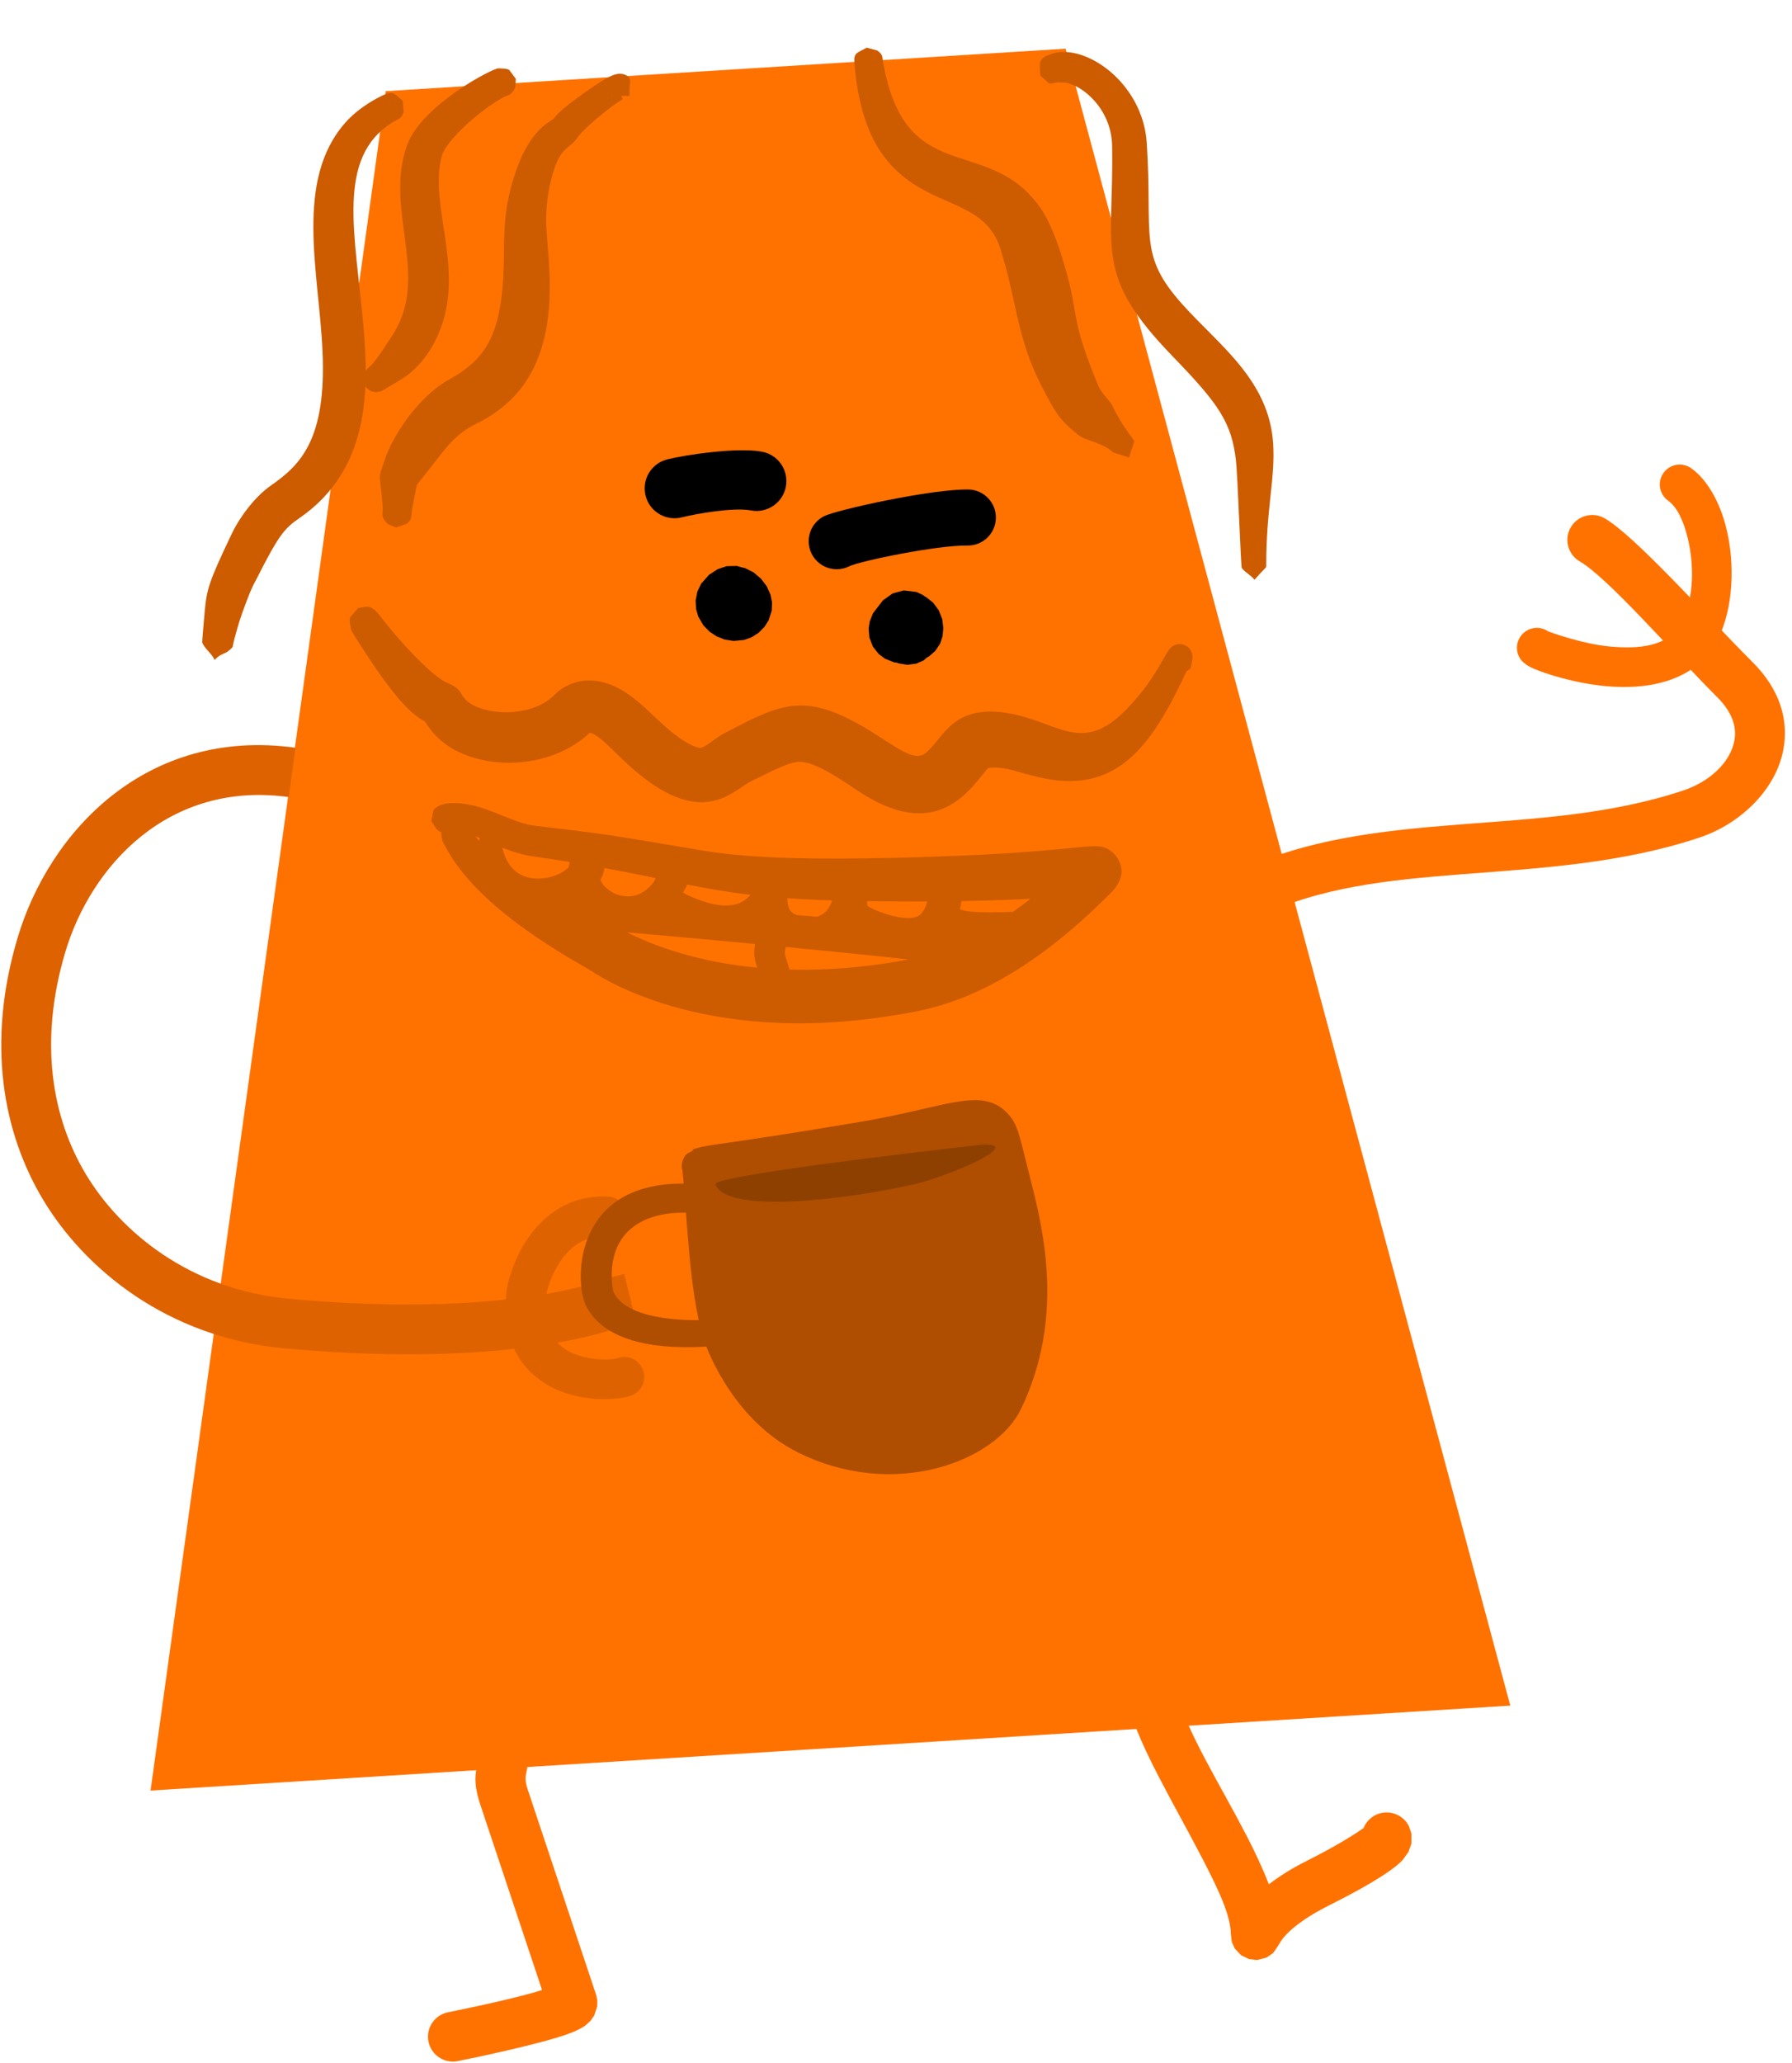 <?xml version="1.0" encoding="UTF-8" standalone="no"?><!DOCTYPE svg PUBLIC "-//W3C//DTD SVG 1.1//EN" "http://www.w3.org/Graphics/SVG/1.1/DTD/svg11.dtd"><svg width="100%" height="100%" viewBox="0 0 750 863" version="1.1" xmlns="http://www.w3.org/2000/svg" xmlns:xlink="http://www.w3.org/1999/xlink" xml:space="preserve" xmlns:serif="http://www.serif.com/" style="fill-rule:evenodd;clip-rule:evenodd;stroke-linejoin:round;stroke-miterlimit:2;"><g id="logo-character-antoine"><path d="M632.096,713.577l-569.081,35.537l98.427,-710.983l284.54,-17.768l186.114,693.214Z" style="fill:#ff7200;"/><path d="M41.732,768.854l103.569,-748.126l314.532,-19.641l195.837,729.429l-613.938,38.338Zm566.791,-72.216l-176.391,-657l-254.549,15.896l-93.285,673.84l524.225,-32.736Z" style="fill:none;"/><path d="M443.908,34.514c-1.581,-0.466 -3.397,0.796 -4.971,0.274c-0.066,-0.021 -3.563,-3.132 -3.565,-3.169c-0.306,-5.752 -0.933,-7.071 4.507,-9.003c14.014,-4.975 38.405,11.917 40.058,37.063c2.589,39.378 -3.865,46.731 15.08,67.832c15.104,16.823 36.023,31.417 37.811,57.833c1.003,14.821 -2.95,27.313 -2.875,51.626c0.002,0.596 -0.362,0.411 -4.918,5.6c-1.446,-1.936 -3.866,-2.996 -5.313,-4.932c-0.4,-0.536 -1.698,-38.448 -2.441,-44.987c-1.809,-15.933 -7.293,-23.741 -26.41,-43.477c-33.409,-34.492 -24.605,-44.041 -25.427,-88.287c-0.313,-16.881 -15.059,-27.237 -21.521,-26.327l-0.015,-0.046Z" style="fill:#cd5b00;"/><path d="M472.524,191.434c-2.207,-0.798 -4.487,-1.386 -6.694,-2.183c-0.368,-0.133 -1.043,-1.853 -8.326,-4.473c-4.84,-1.741 -4.969,-1.61 -8.845,-5.002c-5.338,-4.671 -6.897,-6.971 -12.763,-18.309c-10.487,-20.273 -10.403,-36.294 -17.338,-57.771c-7.12,-22.052 -33.218,-15.764 -49.813,-39.928c-8.899,-12.957 -10.512,-30.236 -11.145,-37.147c-0.429,-4.689 1.038,-4.352 5.142,-6.683c0.032,-0.018 4.412,1.167 4.467,1.21c2.46,1.913 1.936,2.328 2.492,5.407c9.199,50.917 41.56,30.732 63.413,57.368c2.162,2.635 7.538,8.683 13.684,31.686c4.617,17.276 1.455,18.229 12.947,45.998c1.034,2.5 4.994,6.471 5.687,7.893c5.164,10.612 9.478,14.51 9.3,15.141c-0.646,2.292 -1.561,4.501 -2.208,6.793Z" style="fill:#cd5b00;"/><path d="M174.44,202.85c-0.909,4.701 -2.022,10.493 -2.095,11.055c-0.379,2.948 0.099,3.3 -2.137,5.256c-0.053,0.046 -4.41,1.51 -4.443,1.493c-1.374,-0.683 -3.105,-0.908 -4.115,-2.063c-2.418,-2.763 -1.283,-3.209 -1.508,-6.871c-0.674,-10.954 -2.063,-11.097 -0.281,-15.899c1.296,-3.49 2.353,-8.722 8.994,-18.469c8.73,-12.813 17.361,-17.598 19.235,-18.637c15.687,-8.699 22.077,-19.39 22.758,-48.376c0.296,-12.582 -0.532,-22.849 5.35,-39.462c5.466,-15.437 12.414,-19.135 15.337,-21.054c0.009,0.009 0.017,0.018 0.025,0.026c1.307,-1.782 4.604,-5.457 17.32,-13.981c5.827,-3.907 9.508,-6.01 12.824,-4.546c3.133,1.382 1.567,2.468 1.767,8.809l-3.347,0.013c0.12,0.359 0.268,0.805 0.452,1.361c-5.828,3.495 -14.902,11.263 -18.349,15.259c-3.732,5.926 -7.091,3.93 -10.486,14.639c-3.635,11.464 -3.187,21.268 -3.102,23.133c0.865,18.93 9.544,63.622 -28.921,82.522c-10.467,5.143 -13.835,11.669 -21.312,20.798c-0.274,0.335 -0.259,0.321 -3.939,5.006l-0.027,-0.012Zm81.769,-162.691l-0.401,0.002l0.222,0.198l0.179,-0.2Z" style="fill:#cd5b00;"/><path d="M153.053,161.788c-0.411,-0.55 -3.2,-4.282 1.675,-8.418c1.016,-0.861 2.485,-2.107 9.757,-13.482c15.699,-24.56 -3.94,-52.394 5.943,-79.264c6.151,-16.722 36.073,-32.266 38.211,-32.034c1.513,0.164 3.207,-0.085 4.512,0.698c0.06,0.036 2.76,3.694 2.755,3.731c-0.223,1.494 0.076,3.183 -0.702,4.48c-1.513,2.521 -2.089,1.886 -4.673,3.294c-9.56,5.209 -23.816,17.91 -25.599,24.404c-6.18,22.515 12.74,51.768 -4.561,80.6c-6.746,11.241 -15.211,14.263 -18.671,16.654c-5.376,3.715 -8.232,-0.107 -8.647,-0.663Z" style="fill:#cd5b00;"/><path d="M89.824,276.128c-1.168,-2.73 -4.009,-4.52 -5.177,-7.251c-0.115,-0.269 0.883,-11.416 0.972,-12.408c0.901,-10.059 1.596,-12.618 11.501,-33.426c2.628,-5.522 8.836,-14.759 16.361,-19.99c12.442,-8.649 23.151,-19.457 21.508,-56.054c-1.494,-33.265 -11.876,-71.337 9.496,-95.634c5.969,-6.785 14.092,-10.699 15.476,-11.366c4.507,-2.171 4.869,-1.027 8.644,2.25c0.028,0.025 0.36,4.482 0.338,4.548c-1.053,3.159 -1.792,2.624 -4.629,4.384c-23.874,14.813 -15.584,46.667 -12.186,85.435c2.337,26.645 2.64,59.897 -26.855,80.171c-6.477,4.452 -8.743,7.351 -18.274,26.15c-0.602,1.188 -1.752,2.653 -5.797,14.037c-1.382,3.886 -2.813,9.251 -3.03,10.063c-0.872,3.27 -0.563,3.4 -1.008,3.884c-3.074,3.348 -4.262,1.856 -7.34,5.207Z" style="fill:#cd5b00;"/><path d="M177.918,301.937c-4.873,-2.738 -11.374,-7.484 -27.253,-32.296c-0.318,-0.498 -3.728,-5.826 -3.78,-6.35c-0.168,-1.68 -0.863,-3.453 -0.329,-5.054c0.023,-0.068 3.328,-3.869 3.366,-3.872c1.676,-0.114 3.437,-0.857 5.031,-0.326c0.462,0.154 1.845,0.615 4.488,4.125c7.166,9.513 21.251,24.651 27.312,27.293c6.047,2.637 5.306,3.66 7.321,6.355c5.633,7.534 27.532,9.145 37.672,-0.773c0.063,-0.062 8.073,-9.565 22.029,-5.209c14.309,4.466 22.337,19.312 35.555,25.859c1.541,0.763 3.249,1.288 4.076,1.191c0.081,-0.01 0.138,-0.008 0.178,0.004l-0.007,-0.037c2.683,-0.985 5.915,-4.167 9.734,-6.155c24.107,-12.546 33.639,-17.78 61.603,-0.465c10.785,6.677 17.834,12.627 22.457,8.874c7.427,-6.03 10.84,-20.131 33.369,-16.907c21.745,3.113 31.626,18.223 50.74,-1.447c13.36,-13.75 15.904,-24.17 19.27,-26.398c3.497,-2.315 9.43,0.062 8.179,6.37c-0.269,1.361 -0.719,2.977 -0.72,2.978c-0.492,0.362 -1.007,0.69 -1.533,1.001c-13.426,28.668 -27.495,51.346 -59.256,45.033c-11.608,-2.307 -16.371,-5.368 -23.782,-4.441c-6.269,6.468 -19.407,31.61 -52.266,11.048c-7.329,-4.586 -20.621,-14.739 -28.054,-13.529c-4.131,0.673 -9.489,3.378 -18.907,8.017c-7.692,3.789 -19.779,19.652 -47.718,-3.598c-9.806,-8.16 -14.876,-15.366 -19.83,-16.689c-2.489,2.456 -13.896,12.558 -33.922,12.576c-6.693,0.006 -25.589,-1.373 -35.023,-17.178Zm115.745,11.361c0.001,0.115 0.016,0.249 0.076,0.398l-0.076,-0.398Z" style="fill:#cd5b00;"/><path d="M184.653,348.078c-1.773,-0.363 -2.292,-1.798 -4.145,-4.569c-0.021,-0.031 0.827,-4.363 0.866,-4.421c3.221,-4.833 14.114,-2.643 15.331,-2.399c9.39,1.888 18.875,7.798 27.002,8.76c31.711,3.754 31.679,3.9 63.172,9.184c14.697,2.467 33.658,6.679 114.494,3.384c54.636,-2.228 57.324,-6.544 63.594,-1.963c2.584,1.889 8.405,8.912 0.145,17.285c-45.067,45.676 -77.483,49.242 -91.263,51.486c-81.718,13.312 -125.106,-17.896 -126.658,-18.792c-15.451,-8.923 -47.534,-27.387 -60.478,-51.272c-0.125,-0.23 -1.51,-2.787 -1.528,-2.897c-0.198,-1.239 -0.59,-2.544 -0.532,-3.786Zm16.206,2.516c-0.631,-0.26 -1.256,-0.51 -1.876,-0.745c0.464,0.651 0.957,1.298 1.478,1.94l0.398,-1.195Zm61.532,39.502c17.575,8.659 36.386,13.035 54.509,14.739c-1.081,-3.57 -1.687,-5.679 -0.842,-9.891c-2.931,-0.279 -5.971,-0.567 -9.123,-0.864c-20.171,-1.899 -34.425,-3.155 -44.544,-3.984Zm67.996,15.543c18.712,0.492 36.11,-1.562 49.906,-4.245c-7.928,-0.868 -20.911,-2.238 -41.417,-4.249c-1.532,-0.032 -3.1,-0.187 -4.645,-0.454c-1.738,-0.169 -3.526,-0.342 -5.364,-0.52c-0.821,3.257 -0.051,3.864 1.141,8.064c0.088,0.308 0.244,0.893 0.379,1.404Zm93.552,-24.137c2.595,-1.829 5.062,-3.673 7.381,-5.486c-7.676,0.401 -17.168,0.768 -28.854,0.972c-0.06,0.344 -0.192,1.08 -0.699,3.392c1.841,0.884 6.308,1.714 22.172,1.122Zm-35.831,-4.36c-7.64,0.033 -16.038,-0.003 -25.264,-0.133c0.084,1.03 0.214,1.913 0.52,2.168c1.724,1.434 17.776,8.106 22.255,3.039c1.254,-1.419 1.931,-3.226 2.489,-5.074Zm-39.8,-0.44c-6.96,-0.215 -13.151,-0.524 -18.784,-0.917c0.137,3.639 0.62,5.814 3.976,7.059c2.808,0.236 5.584,0.469 8.316,0.697c3.776,-0.944 5.472,-3.957 6.492,-6.839Zm-34.23,-2.342c-9.719,-1.138 -17.958,-2.597 -26.537,-4.302c-0.163,0.477 -0.379,0.977 -0.652,1.5c-0.337,0.644 -0.684,1.266 -1.041,1.867c0.251,0.164 0.822,0.588 2.876,1.501c15.522,6.899 22.116,3.384 25.354,-0.566Zm-39.671,-6.99c-6.372,-1.315 -13.318,-2.726 -21.414,-4.212c-0.235,1.73 -0.824,3.379 -1.706,4.922c0.275,0.771 0.774,1.641 1.632,2.575c3.933,4.287 9.387,4.905 12.799,4.013c4.021,-1.052 6.608,-3.815 8.231,-6.175c0.138,-0.378 0.291,-0.753 0.458,-1.123Zm-35.939,-6.73c-4.888,-0.799 -10.161,-1.614 -15.897,-2.442c-4.42,-0.639 -8.512,-2.027 -12.353,-3.586c1.117,4.664 3.819,11.246 11.831,12.711c4.732,0.865 11.76,-0.434 15.861,-4.356c0.141,-0.842 0.33,-1.617 0.558,-2.327Z" style="fill:#cd5b00;"/><path d="M531.049,788.35c4.169,-3.211 9.436,-6.607 16.055,-9.916c13.109,-6.555 20.924,-11.755 23.586,-13.618c0.914,-2.287 2.637,-4.26 5.01,-5.446c5.143,-2.572 11.405,-0.484 13.976,4.658l1.053,3.114l-0.016,4.158l-1.196,3.436l-2.514,3.5c-2.549,2.751 -9.781,8.431 -30.582,18.831c-16.885,8.443 -20.587,15.2 -21.197,16.55l-2.339,3.422l-2.756,1.942l-3.964,1.029l-3.441,-0.382l-3.274,-1.593l-2.622,-2.766l-1.218,-2.606l-0.477,-3.465c0,-7.991 -5.569,-19.378 -12.03,-31.863c-11.478,-22.179 -26.448,-46.896 -30.553,-63.314c-1.394,-5.578 2.002,-11.238 7.579,-12.632c5.578,-1.395 11.238,2.001 12.632,7.579c3.824,15.294 18.152,38.131 28.844,58.792c3.714,7.175 6.973,14.151 9.444,20.59Zm39.532,-16.068c0.157,0.441 0.325,0.791 0.461,1.063c-0.175,-0.35 -0.328,-0.705 -0.461,-1.063Z" style="fill:#ff7200;"/><path d="M525.865,384.042c-5.142,2.571 -11.405,0.484 -13.976,-4.658c-2.571,-5.142 -0.483,-11.404 4.659,-13.975c28.403,-14.202 60.496,-17.826 93.811,-20.428c31.106,-2.43 63.326,-4 94.228,-14.3c10.386,-3.462 19.566,-11.3 21.325,-20.939c1.058,-5.798 -1.129,-11.972 -7.095,-17.938c-18.921,-18.921 -45.834,-50.081 -57.638,-56.916c-4.976,-2.88 -6.676,-9.259 -3.796,-14.234c2.881,-4.975 9.259,-6.676 14.234,-3.795c12.588,7.288 41.755,40.037 61.931,60.213c11.942,11.942 14.977,24.804 12.859,36.411c-3.006,16.469 -17.487,31.047 -35.232,36.962c-32.543,10.847 -66.436,12.747 -99.194,15.306c-30.549,2.386 -60.071,5.269 -86.116,18.291Z" style="fill:#ff7200;"/><path d="M647.986,264.183c1.369,0.507 14.387,5.242 25.773,6.294c11.656,1.076 24.882,0.386 30.329,-10.507c4.852,-9.704 5.058,-23.733 2.203,-35.138c-1.669,-6.665 -4.21,-12.539 -8.154,-15.373c-3.734,-2.685 -4.587,-7.896 -1.903,-11.631c2.684,-3.735 7.895,-4.588 11.63,-1.903c6.533,4.695 11.83,13.817 14.594,24.859c3.794,15.149 2.982,33.749 -3.463,46.639c-8.608,17.217 -28.347,21.35 -46.768,19.65c-13.137,-1.213 -25.243,-5.127 -30.221,-7.285c-1.293,-0.561 -2.249,-1.069 -2.844,-1.439l-1.839,-1.439c-3.252,-3.253 -3.252,-8.533 0,-11.785c2.901,-2.901 7.414,-3.215 10.663,-0.942Z" style="fill:#ff7200;"/><path d="M123.688,312.838l-2.859,20.637c-50.26,-6.965 -82.785,28.774 -93.538,64.96c-11.041,37.153 -5.69,69.02 8.7,92.929c14.334,23.814 43.33,48.223 85.212,52.03c94.597,8.6 135.013,-9.145 135.156,-9.181l4.88,-1.22l5.053,20.212l-4.881,1.22c-0.149,0.037 -42.637,18.758 -142.094,9.717c-49.784,-4.526 -84.138,-33.727 -101.175,-62.035c-16.982,-28.214 -23.851,-65.765 -10.821,-109.607c13.316,-44.81 54.129,-88.286 116.367,-79.662Z" style="fill:#de6200;"/><path d="M254.333,500.609c4.596,0.182 8.18,4.06 7.999,8.656c-0.182,4.595 -4.06,8.179 -8.656,7.998c-9.251,-0.365 -15.208,4.698 -18.984,10.191c-4.136,6.016 -5.914,12.614 -6.149,14.734c-0.936,8.419 0.579,14.39 3.813,18.46c3.696,4.651 9.315,6.67 14.4,7.553c5.115,0.888 9.803,0.685 11.798,-0.018c4.338,-1.53 9.101,0.75 10.63,5.088c1.53,4.337 -0.75,9.1 -5.088,10.63c-3.417,1.205 -11.432,2.242 -20.192,0.721c-8.789,-1.527 -18.209,-5.566 -24.597,-13.606c-5.41,-6.809 -8.894,-16.585 -7.329,-30.668c0.355,-3.197 2.744,-13.265 8.98,-22.336c6.596,-9.595 17.214,-18.04 33.375,-17.403Z" style="fill:#de6200;"/><path d="M226.864,832.559l-25.753,-77.26c-2.577,-7.732 -2.348,-11.503 -1.704,-15.401c0.37,-2.235 1.17,-4.551 1.17,-9.34c-0,-5.749 4.667,-10.416 10.416,-10.416c5.749,-0 10.417,4.667 10.417,10.416c-0,4.22 -0.398,7.135 -0.827,9.502c-0.505,2.782 -1.238,4.061 0.292,8.651l28.596,85.789l0.518,2.469l-0.053,2.459l-1.256,3.838l-1.554,2.211l-2.01,1.836c-1.241,0.928 -3.287,2.064 -6.039,3.138c-11.998,4.68 -44.096,11.177 -47.488,11.855c-5.637,1.128 -11.13,-2.534 -12.257,-8.171c-1.128,-5.638 2.534,-11.13 8.171,-12.258c2.52,-0.504 21.843,-4.362 35.468,-8.138c1.28,-0.354 2.623,-0.768 3.893,-1.18Z" style="fill:#ff7200;"/><path d="M368.517,252.492l0.078,-0.11l0.019,-0.016l0.941,-1.22l4.053,-2.877l4.585,-1.243l5.334,0.631l2.692,1.249l0.752,0.609l0.543,0.242l3.013,2.382l2.393,3.234l1.441,3.725l0.444,3.73l-0.341,3.421l-1.035,3.082l-1.987,2.985l-2.629,2.302l-0.941,0.502l-1.278,1.154l-3.007,1.342l-3.941,0.529l-3.677,-0.638l-0.432,-0.233l-1.352,-0.165l-3.772,-1.519l-2.616,-1.943l-2.421,-3.045l-1.517,-3.848l-0.32,-3.8l0.492,-3.033l1.355,-3.365l3.131,-4.064Z"/><path d="M310.452,237.376l1.378,0.301l0.447,0.226l3.14,1.587l3.066,2.604l2.4,3.164l1.576,3.476l0.654,3.242l-0.122,3.495l-1.285,4.004l-1.783,2.809l-2.443,2.468l-2.92,1.855l-3.09,1.114l-4.404,0.437l-3.836,-0.613l-3.311,-1.319l-2.922,-1.932l-1.341,-1.371l-0.206,-0.174l-0.09,-0.129l-0.965,-0.987l-2.141,-3.668l-0.918,-3.128l-0.202,-3.583l0.72,-3.696l1.583,-3.337l3.305,-3.744l3.618,-2.348l3.729,-1.25l4.271,-0.108l2.092,0.605Z"/><path d="M355.422,236.919c-5.788,2.894 -12.836,0.545 -15.73,-5.243c-2.894,-5.788 -0.545,-12.837 5.243,-15.731c5.228,-2.614 44.968,-11.425 60.358,-11.149c6.471,0.116 11.629,5.463 11.513,11.933c-0.116,6.47 -5.463,11.629 -11.933,11.513c-12.589,-0.226 -45.175,6.539 -49.451,8.677Z"/><path d="M285.342,216.445c-6.693,1.673 -13.485,-2.403 -15.158,-9.095c-1.673,-6.693 2.402,-13.486 9.095,-15.159c7.846,-1.961 29.417,-5.133 39.656,-3.208c6.78,1.274 11.25,7.813 9.976,14.594c-1.274,6.78 -7.814,11.25 -14.594,9.975c-7.494,-1.408 -23.232,1.457 -28.975,2.893Z"/><path d="M310.479,488.505c0,2.734 -0.083,2.845 -2.02,4.776c-1.238,1.235 -3.176,1.473 -4.815,2.082c-0.265,0.098 -0.579,0.111 -0.846,0.02c-1.64,-0.56 -3.591,-0.728 -4.816,-1.953c-0.048,-0.049 -2.034,-4.933 -2.02,-4.967c0.664,-1.632 0.775,-3.638 2.02,-4.883c1.225,-1.225 3.176,-1.394 4.816,-1.954c0.267,-0.091 0.581,-0.078 0.846,0.02c1.639,0.609 3.577,0.847 4.815,2.082c1.937,1.931 2.02,2.042 2.02,4.777Z" style="fill:#af4e00;"/><path d="M292.164,487.742c5.32,-1.773 5.495,-0.785 69.393,-9.913c42.681,-6.098 52.257,-14.76 55.667,2.287c5.669,28.347 17.899,64.86 -1.525,103.709c-6.311,12.621 -37.776,28.772 -73.969,10.676c-43.016,-21.508 -48.651,-105.843 -49.566,-106.759Z" style="fill:#af4e00;"/><path d="M285.626,489.808c-0.241,-0.574 -0.325,-1.256 -0.244,-2.507c0.076,-1.164 0.463,-2.068 0.536,-2.237c1.141,-2.662 1.694,-2.214 4.137,-3.782l-0.131,-0.401c8.098,-2.587 8.396,-1.142 70.409,-11.57c35.195,-5.919 50.126,-14.799 60.972,-3.887c4.728,4.757 5.12,8.848 9.552,26.212c5.577,21.85 15.172,59.12 -3.617,98.007c-10.437,21.601 -52.978,38.297 -93.653,17.823c-25.321,-12.746 -37.009,-40.285 -39.258,-47.743c-5.994,-19.879 -6.729,-51.406 -8.703,-69.915Zm14.556,3.758c1.284,6.454 4.3,19.106 10.372,32.557c4.911,10.877 9.235,16.658 14.356,26.424c10.493,20.013 19.901,29.485 38.721,34.288c20.254,5.169 37.736,-3.355 40.918,-9.578c16.217,-31.719 8.502,-60.926 2.347,-95.66c-0.114,-0.644 -0.15,-0.761 -0.35,-1.546c-1.113,-0.018 -3.159,0.083 -6.806,0.631c-8.4,1.263 -20.31,3.715 -36.959,5.665c-41.361,4.842 -56.253,6.423 -62.599,7.219Zm-13.294,-1.778l-0.07,0.054l0.54,0.705c-0.166,-0.284 -0.323,-0.534 -0.47,-0.759Z" style="fill:#af4e00;"/><path d="M299.427,495.435c4.167,12.5 54.167,6.679 83.333,-0c13.377,-3.063 45.834,-16.667 29.167,-16.667c-0,-0 -113.818,12.714 -112.5,16.667Z" style="fill:#8e4000;"/><path d="M256.797,540.694c1.266,2.318 5.729,10.882 32.165,11.591c11.44,0.307 22.342,-1.181 22.377,-1.157c2.052,1.411 3.843,3.178 5.895,4.589c-1.877,1.643 -2.724,4.259 -4.601,5.901c-0.246,0.215 -8.577,1.051 -9.325,1.126c-12.1,1.214 -47.78,4.185 -58.09,-16.535c-4.866,-9.779 -5.853,-54.413 46.158,-50.827c3.019,0.208 3.336,-0.133 5.323,2.16c0.046,0.053 1.472,4.363 1.456,4.396c-0.678,1.359 -0.913,3.069 -2.06,4.063c-2.774,2.404 -3.264,1.062 -11.336,1.369c-2.892,0.11 -29.586,-0.034 -28.722,27.636c0.09,2.885 0.653,5.242 0.76,5.688Z" style="fill:#af4e00;"/></g></svg>